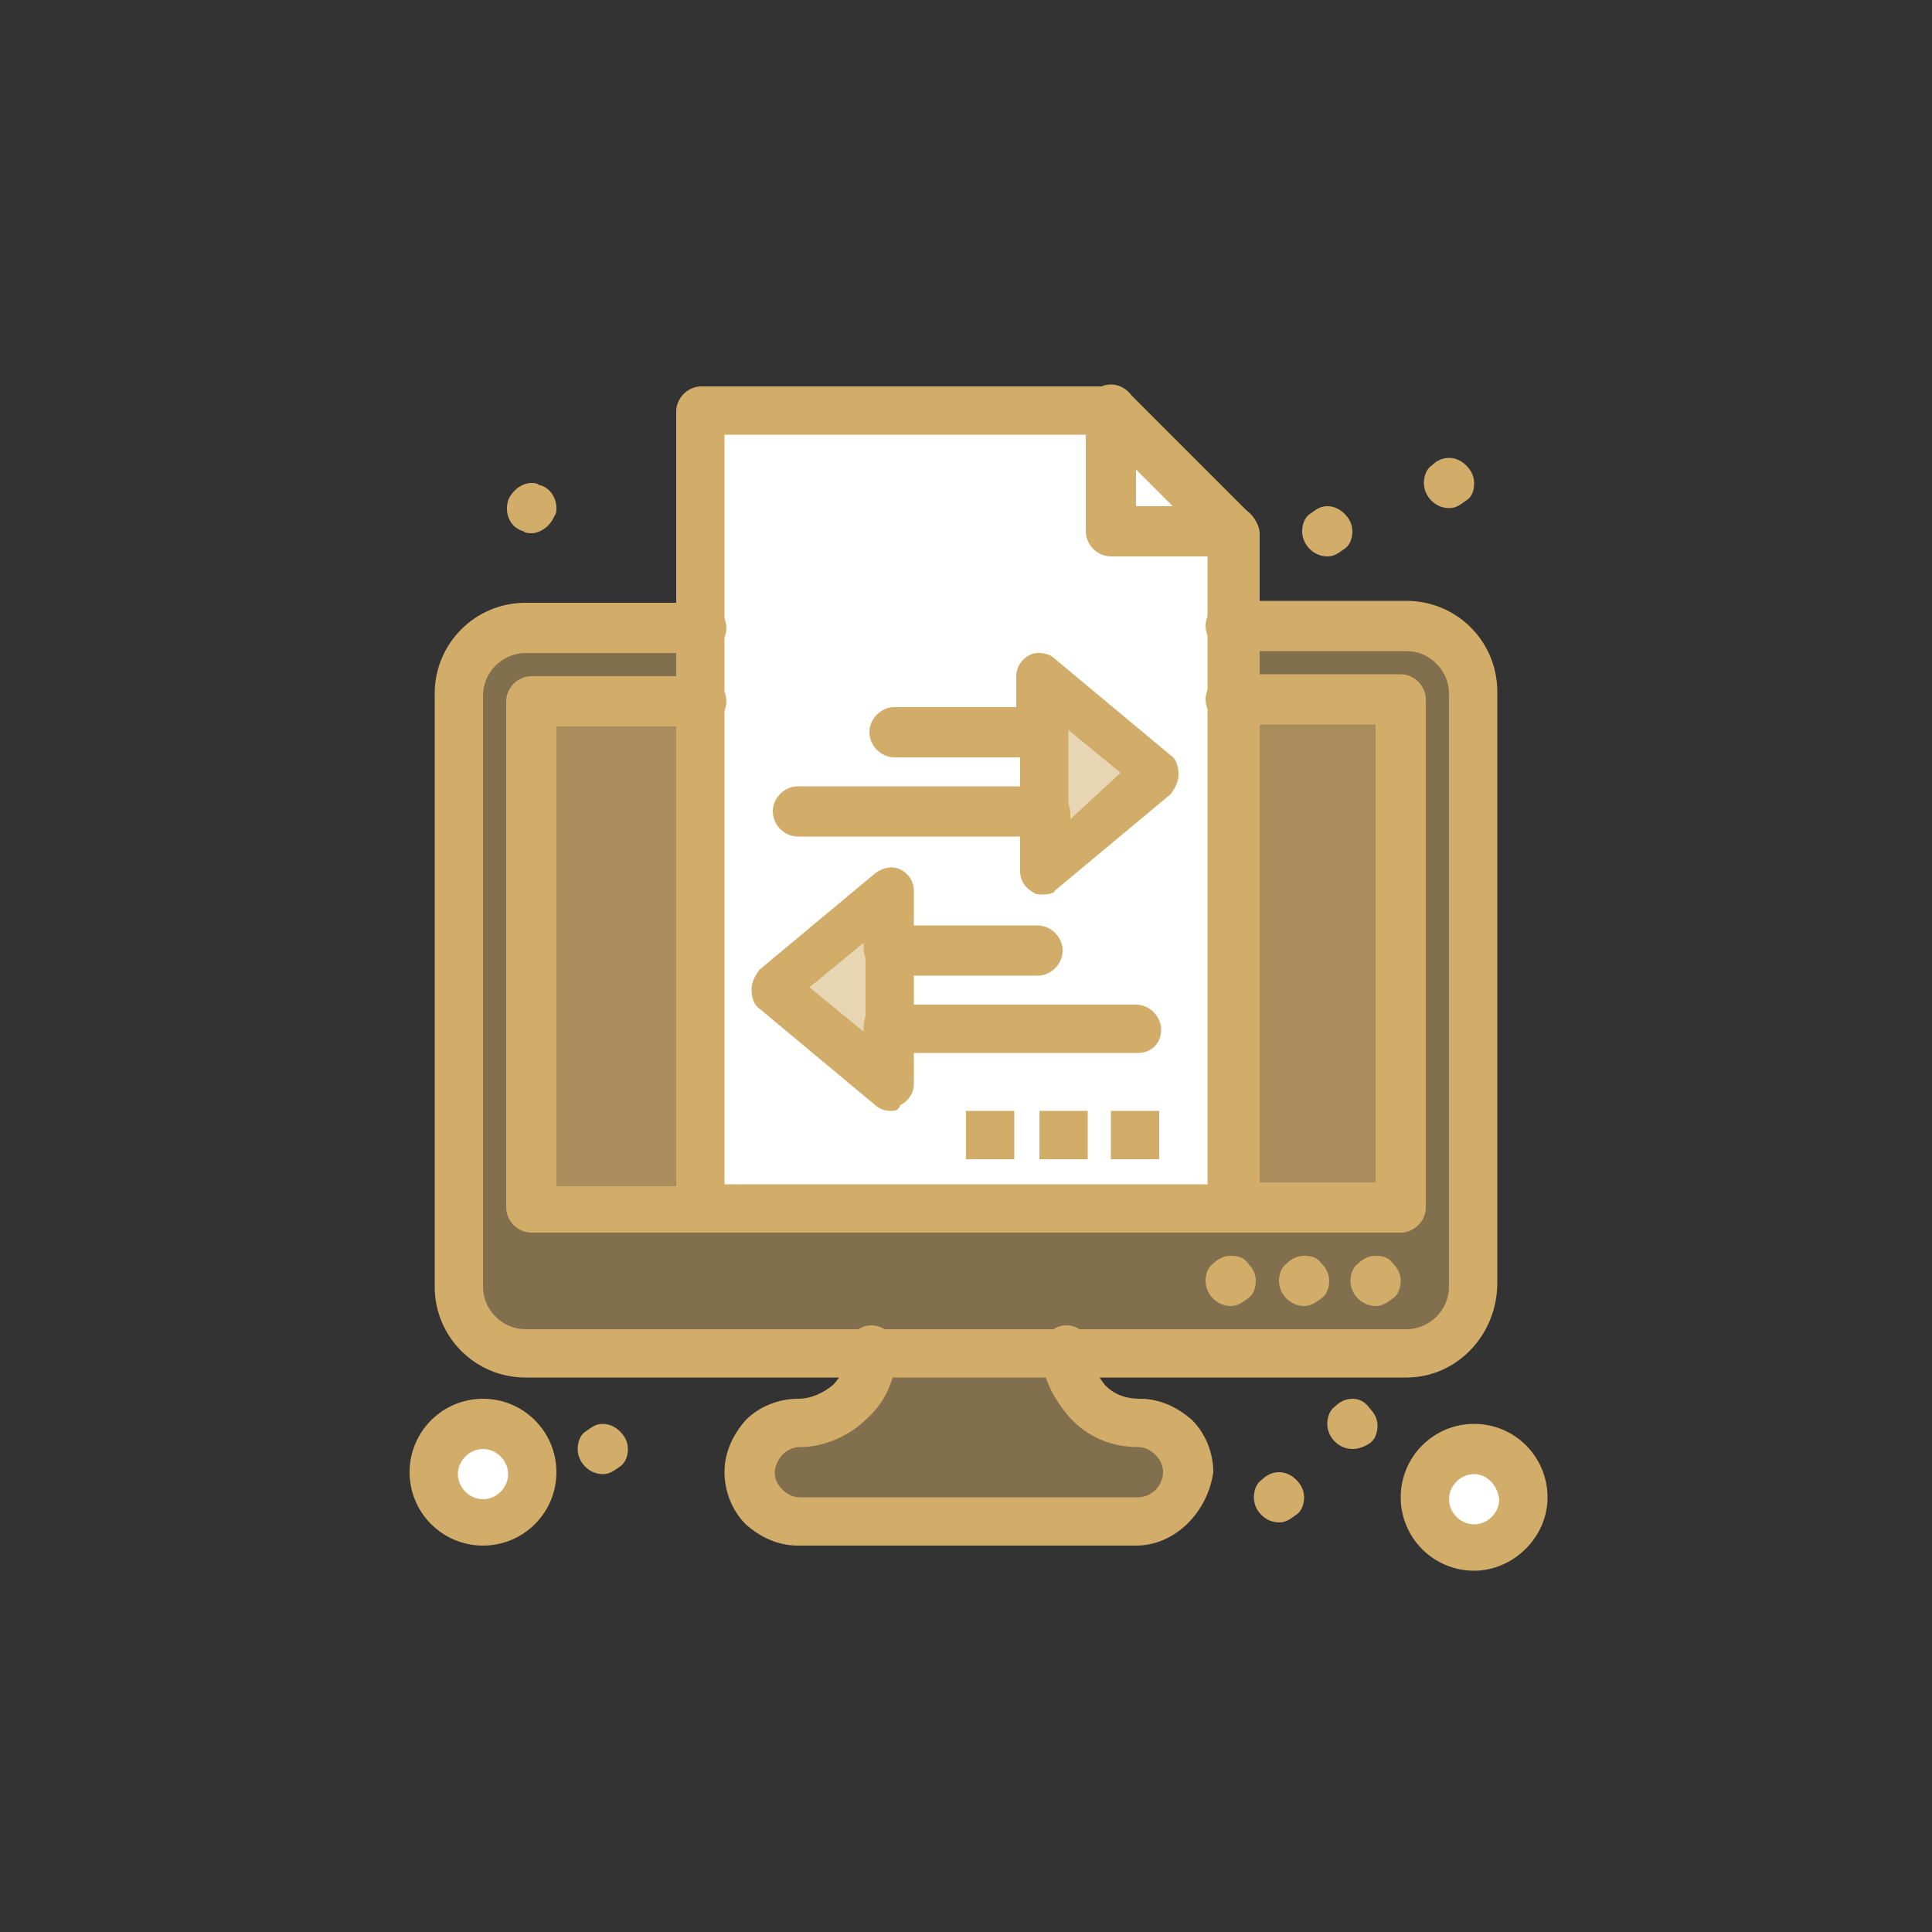 <?xml version="1.0" encoding="utf-8"?>
<!-- Generator: Adobe Illustrator 24.1.2, SVG Export Plug-In . SVG Version: 6.00 Build 0)  -->
<svg version="1.1" id="exchange" xmlns="http://www.w3.org/2000/svg" xmlns:xlink="http://www.w3.org/1999/xlink" x="0px" y="0px"
	 viewBox="0 0 80 80" style="enable-background:new 0 0 80 80;" xml:space="preserve">
<rect x="0" y="0" width="80" height="80" fill="#333333" stroke="none"/>
<style type="text/css">
	.st0{opacity:0.5;fill:#D2AD6A;}
	.st1{fill:#FFFFFF;}
	.st2{fill:#D2AD6A;}
</style>
<g>
	<g id="_x37_71_x2C__Banking_x2C__finance_x2C__transaction_x2C__transfer">
		<g>
			<path class="st0" d="M58.24,26h-4.96h-2.32h-29.2c-1.52,0-2.72,1.2-2.72,2.72V53.2c0,1.52,1.2,2.72,2.72,2.72H36h8h14.24
				c1.52,0,2.72-1.2,2.72-2.72V28.72C61.04,27.2,59.76,26,58.24,26z"/>
			<polygon class="st0" points="52.8,29.04 51.04,29.04 22,29.04 22,50 51.04,50 52.8,50 58,50 58,29.04 			"/>
			<polygon class="st1" points="46,22 46,17.04 29.04,17.04 29.04,22 29.04,26 29.04,29.04 29.04,50 51.04,50 51.04,29.04 51.04,26 
				51.04,22 			"/>
			<polygon class="st0" points="48,32 43.2,36 43.2,33.6 43.2,30.4 43.2,28 			"/>
			<polygon class="st0" points="36.88,42.64 36.88,45.04 32.08,41.04 36.88,37.04 36.88,39.44 			"/>
			<circle class="st1" cx="20" cy="61.04" r="2"/>
			<path class="st1" d="M61.04,60c1.1,0,2,0.9,2,2c0,1.1-0.9,2-2,2c-1.1,0-2-0.9-2-2C59.04,60.9,59.94,60,61.04,60z"/>
			<path class="st0" d="M48.4,59.6c0.4,0.4,0.56,0.88,0.56,1.44c0,1.12-0.88,2-2,2H33.04c-0.56,0-1.04-0.24-1.44-0.56
				c-0.4-0.32-0.56-0.88-0.56-1.44c0-0.56,0.24-1.04,0.56-1.44c0.4-0.4,0.88-0.56,1.44-0.56c0.8,0,1.6-0.32,2.16-0.88
				C35.76,57.6,36,56.8,36,56h8c0,0.8,0.32,1.6,0.88,2.16c0.56,0.56,1.28,0.88,2.16,0.88C47.52,59.04,48.08,59.2,48.4,59.6z"/>
			<path class="st1" d="M51.04,22H46v-5.04C48.08,19.12,48.88,19.92,51.04,22z"/>
			<path class="st2" d="M60.72,19.28c0.16,0.16,0.32,0.4,0.32,0.72c0,0.32-0.08,0.56-0.32,0.72c-0.24,0.16-0.4,0.32-0.72,0.32
				c-0.56,0-1.04-0.48-1.04-1.04c0-0.24,0.08-0.56,0.32-0.72c0.16-0.16,0.4-0.32,0.72-0.32C60.32,18.96,60.56,19.12,60.72,19.28z"/>
			<path class="st2" d="M57.68,52.32c0.16,0.16,0.32,0.4,0.32,0.72c0,0.24-0.08,0.56-0.32,0.72c-0.24,0.16-0.4,0.32-0.72,0.32
				c-0.56,0-1.04-0.48-1.04-1.04c0-0.24,0.08-0.56,0.32-0.72c0.16-0.16,0.4-0.32,0.72-0.32C57.28,52,57.52,52.08,57.68,52.32z"/>
			<path class="st2" d="M56.72,58.32c0.16,0.16,0.32,0.4,0.32,0.72c0,0.24-0.08,0.56-0.32,0.72C56.48,59.92,56.24,60,56,60
				c-0.56,0-1.04-0.48-1.04-1.04c0-0.24,0.08-0.56,0.32-0.72c0.16-0.16,0.4-0.32,0.72-0.32C56.32,57.92,56.56,58.08,56.72,58.32z"/>
			<path class="st2" d="M55.68,21.28C55.84,21.44,56,21.68,56,22c0,0.24-0.08,0.56-0.32,0.72c-0.24,0.16-0.4,0.32-0.72,0.32
				c-0.56,0-1.04-0.48-1.04-1.04c0-0.24,0.08-0.56,0.32-0.72c0.24-0.16,0.4-0.32,0.72-0.32C55.28,20.96,55.52,21.12,55.68,21.28z"/>
			<path class="st2" d="M54.72,52.32c0.16,0.16,0.32,0.4,0.32,0.72c0,0.24-0.08,0.56-0.32,0.72c-0.24,0.16-0.4,0.32-0.72,0.32
				c-0.56,0-1.04-0.48-1.04-1.04c0-0.24,0.08-0.56,0.32-0.72C53.44,52.16,53.68,52,54,52C54.32,52,54.56,52.08,54.72,52.32z"/>
			<path class="st2" d="M53.68,61.28C53.84,61.44,54,61.68,54,62c0,0.24-0.08,0.56-0.32,0.72c-0.24,0.16-0.4,0.32-0.72,0.32
				c-0.56,0-1.04-0.48-1.04-1.04c0-0.24,0.08-0.56,0.32-0.72c0.16-0.16,0.4-0.32,0.72-0.32C53.28,60.96,53.52,61.12,53.68,61.28z"/>
			<path class="st2" d="M51.68,52.32c0.16,0.16,0.32,0.4,0.32,0.72c0,0.24-0.08,0.56-0.32,0.72c-0.24,0.16-0.4,0.32-0.72,0.32
				c-0.56,0-1.04-0.48-1.04-1.04c0-0.24,0.08-0.56,0.32-0.72c0.16-0.16,0.4-0.32,0.72-0.32C51.28,52,51.52,52.08,51.68,52.32z"/>
			<rect x="46" y="46" class="st2" width="2" height="2"/>
			<rect x="43.04" y="46" class="st2" width="2" height="2"/>
			<rect x="40" y="46" class="st2" width="2" height="2"/>
			<path class="st2" d="M25.68,59.28C25.84,59.44,26,59.68,26,60c0,0.24-0.08,0.56-0.32,0.72c-0.24,0.16-0.4,0.32-0.72,0.32
				c-0.56,0-1.04-0.48-1.04-1.04c0-0.24,0.08-0.56,0.32-0.72c0.24-0.16,0.4-0.32,0.72-0.32C25.28,58.96,25.52,59.12,25.68,59.28z"/>
			<path class="st2" d="M23.04,21.04c0,0.08,0,0.24-0.08,0.32c-0.16,0.4-0.56,0.72-0.96,0.72c-0.08,0-0.24,0-0.32-0.08
				c-0.56-0.16-0.8-0.72-0.64-1.28C21.2,20.32,21.6,20,22,20c0.08,0,0.24,0,0.32,0.08C22.72,20.16,23.04,20.56,23.04,21.04z"/>
			<path class="st2" d="M47.04,64h-14c-0.8,0-1.52-0.32-2.16-0.88C30.32,62.56,30,61.76,30,60.96s0.32-1.52,0.88-2.16
				c0.56-0.56,1.36-0.88,2.16-0.88c0.56,0,1.04-0.24,1.44-0.56c0.4-0.4,0.56-0.88,0.56-1.44c0-0.56,0.48-1.04,1.04-1.04
				s1.04,0.48,1.04,1.04c0,1.04-0.4,2.08-1.2,2.8c-0.72,0.72-1.76,1.2-2.8,1.2c-0.24,0-0.48,0.08-0.72,0.32
				c-0.16,0.16-0.32,0.48-0.32,0.72c0,0.24,0.08,0.48,0.32,0.72c0.16,0.16,0.4,0.32,0.72,0.32h14c0.56,0,1.04-0.48,1.04-1.04
				c0-0.24-0.08-0.48-0.32-0.72c-0.16-0.16-0.4-0.32-0.72-0.32c-1.04,0-2.08-0.4-2.8-1.2c-0.72-0.8-1.2-1.76-1.2-2.8
				c0-0.56,0.48-1.04,1.04-1.04c0.56,0,1.04,0.48,1.04,1.04c0,0.56,0.24,1.04,0.56,1.44c0.4,0.4,0.88,0.56,1.44,0.56
				c0.8,0,1.52,0.32,2.16,0.88c0.56,0.56,0.88,1.36,0.88,2.16C50,62.64,48.64,64,47.04,64z"/>
			<path class="st2" d="M20,64c-1.68,0-3.04-1.36-3.04-3.04s1.36-3.04,3.04-3.04c1.68,0,3.04,1.36,3.04,3.04S21.68,64,20,64z M20,60
				c-0.56,0-1.04,0.48-1.04,1.04c0,0.56,0.48,1.04,1.04,1.04c0.56,0,1.04-0.48,1.04-1.04C21.04,60.48,20.56,60,20,60z"/>
			<path class="st2" d="M61.04,65.04C59.36,65.04,58,63.68,58,62c0-1.68,1.36-3.04,3.04-3.04c1.68,0,3.04,1.36,3.04,3.04
				C64.08,63.68,62.64,65.04,61.04,65.04z M61.04,61.04c-0.56,0-1.04,0.48-1.04,1.04c0,0.56,0.48,1.04,1.04,1.04
				c0.56,0,1.04-0.48,1.04-1.04C62,61.44,61.52,61.04,61.04,61.04z"/>
			<path class="st2" d="M29.04,51.04H22c-0.56,0-1.04-0.48-1.04-1.04V29.04c0-0.56,0.48-1.04,1.04-1.04h7.04
				c0.56,0,1.04,0.48,1.04,1.04c0,0.56-0.48,1.04-1.04,1.04h-6v19.04h6c0.56,0,1.04,0.48,1.04,1.04
				C30.08,50.72,29.52,51.04,29.04,51.04z"/>
			<path class="st2" d="M58,51.04h-7.04c-0.56,0-1.04-0.48-1.04-1.04c0-0.56,0.48-1.04,1.04-1.04h6V30h-6
				c-0.56,0-1.04-0.48-1.04-1.04c0-0.56,0.48-1.04,1.04-1.04H58c0.56,0,1.04,0.48,1.04,1.04V50C59.04,50.56,58.56,51.04,58,51.04z"
				/>
			<path class="st2" d="M58.24,57.04H21.76c-2.08,0-3.76-1.68-3.76-3.76V28.72c0-2.08,1.68-3.76,3.76-3.76h7.28
				c0.56,0,1.04,0.48,1.04,1.04s-0.48,1.04-1.04,1.04h-7.28c-0.96,0-1.76,0.8-1.76,1.76v24.48c0,0.96,0.8,1.76,1.76,1.76h36.48
				c0.96,0,1.76-0.8,1.76-1.76V28.72c0-0.96-0.8-1.76-1.76-1.76h-7.28c-0.56,0-1.04-0.48-1.04-1.04c0-0.56,0.48-1.04,1.04-1.04h7.28
				c2.08,0,3.76,1.68,3.76,3.76v24.48C62,55.28,60.32,57.04,58.24,57.04z"/>
			<path class="st2" d="M51.04,51.04h-22C28.48,51.04,28,50.56,28,50V17.04c0-0.56,0.48-1.04,1.04-1.04h17.04
				c0.24,0,0.48,0.08,0.72,0.32l5.04,5.04c0.16,0.16,0.32,0.48,0.32,0.72v28C52,50.56,51.52,51.04,51.04,51.04z M30,49.04h20V22.4
				L45.6,18H30V49.04z"/>
			<path class="st2" d="M51.04,23.04H46c-0.56,0-1.04-0.48-1.04-1.04v-5.04c0-0.56,0.48-1.04,1.04-1.04c0.56,0,1.04,0.48,1.04,1.04
				v4h4c0.56,0,1.04,0.48,1.04,1.04C52,22.56,51.52,23.04,51.04,23.04z"/>
			<path class="st2" d="M36.88,46c-0.24,0-0.48-0.08-0.64-0.24l-4.8-4c-0.24-0.16-0.32-0.48-0.32-0.8c0-0.32,0.16-0.56,0.32-0.8
				l4.8-4c0.32-0.24,0.72-0.32,1.04-0.16c0.32,0.16,0.56,0.48,0.56,0.88v2.4c0,0.56-0.48,1.04-1.04,1.04
				c-0.56,0-1.04-0.48-1.04-1.04v-0.24l-2.24,1.84l2.24,1.84v-0.24c0-0.56,0.48-1.04,1.04-1.04c0.56,0,1.04,0.48,1.04,1.04v2.4
				c0,0.4-0.24,0.72-0.56,0.88C37.2,46,37.04,46,36.88,46z"/>
			<path class="st2" d="M47.12,43.6H36.88c-0.56,0-1.04-0.48-1.04-1.04v-3.2c0-0.56,0.48-1.04,1.04-1.04h6.08
				c0.56,0,1.04,0.48,1.04,1.04c0,0.56-0.48,1.04-1.04,1.04h-5.12v1.2h9.2c0.56,0,1.04,0.48,1.04,1.04
				C48.08,43.2,47.68,43.6,47.12,43.6z"/>
			<path class="st2" d="M43.2,37.04c-0.16,0-0.32,0-0.4-0.08c-0.32-0.16-0.56-0.48-0.56-0.88v-2.4c0-0.56,0.48-1.04,1.04-1.04
				c0.56,0,1.04,0.48,1.04,1.04v0.24L46.4,32l-2.24-1.84v0.24c0,0.56-0.48,1.04-1.04,1.04c-0.56,0-1.04-0.48-1.04-1.04V28
				c0-0.4,0.24-0.72,0.56-0.88c0.32-0.16,0.8-0.08,1.04,0.16l4.8,4c0.24,0.16,0.32,0.48,0.32,0.8c0,0.32-0.16,0.56-0.32,0.8l-4.8,4
				C43.68,36.96,43.44,37.04,43.2,37.04z"/>
			<path class="st2" d="M43.2,34.64H33.04c-0.56,0-1.04-0.48-1.04-1.04c0-0.56,0.48-1.04,1.04-1.04h9.2v-1.2h-5.2
				c-0.56,0-1.04-0.48-1.04-1.04c0-0.56,0.48-1.04,1.04-1.04h6.16c0.56,0,1.04,0.48,1.04,1.04v3.2
				C44.24,34.16,43.76,34.64,43.2,34.64z"/>
		</g>
	</g>
	<g id="Layer_1_00000071553624703174249120000007533802387215968897_">
	</g>
</g>
</svg>
